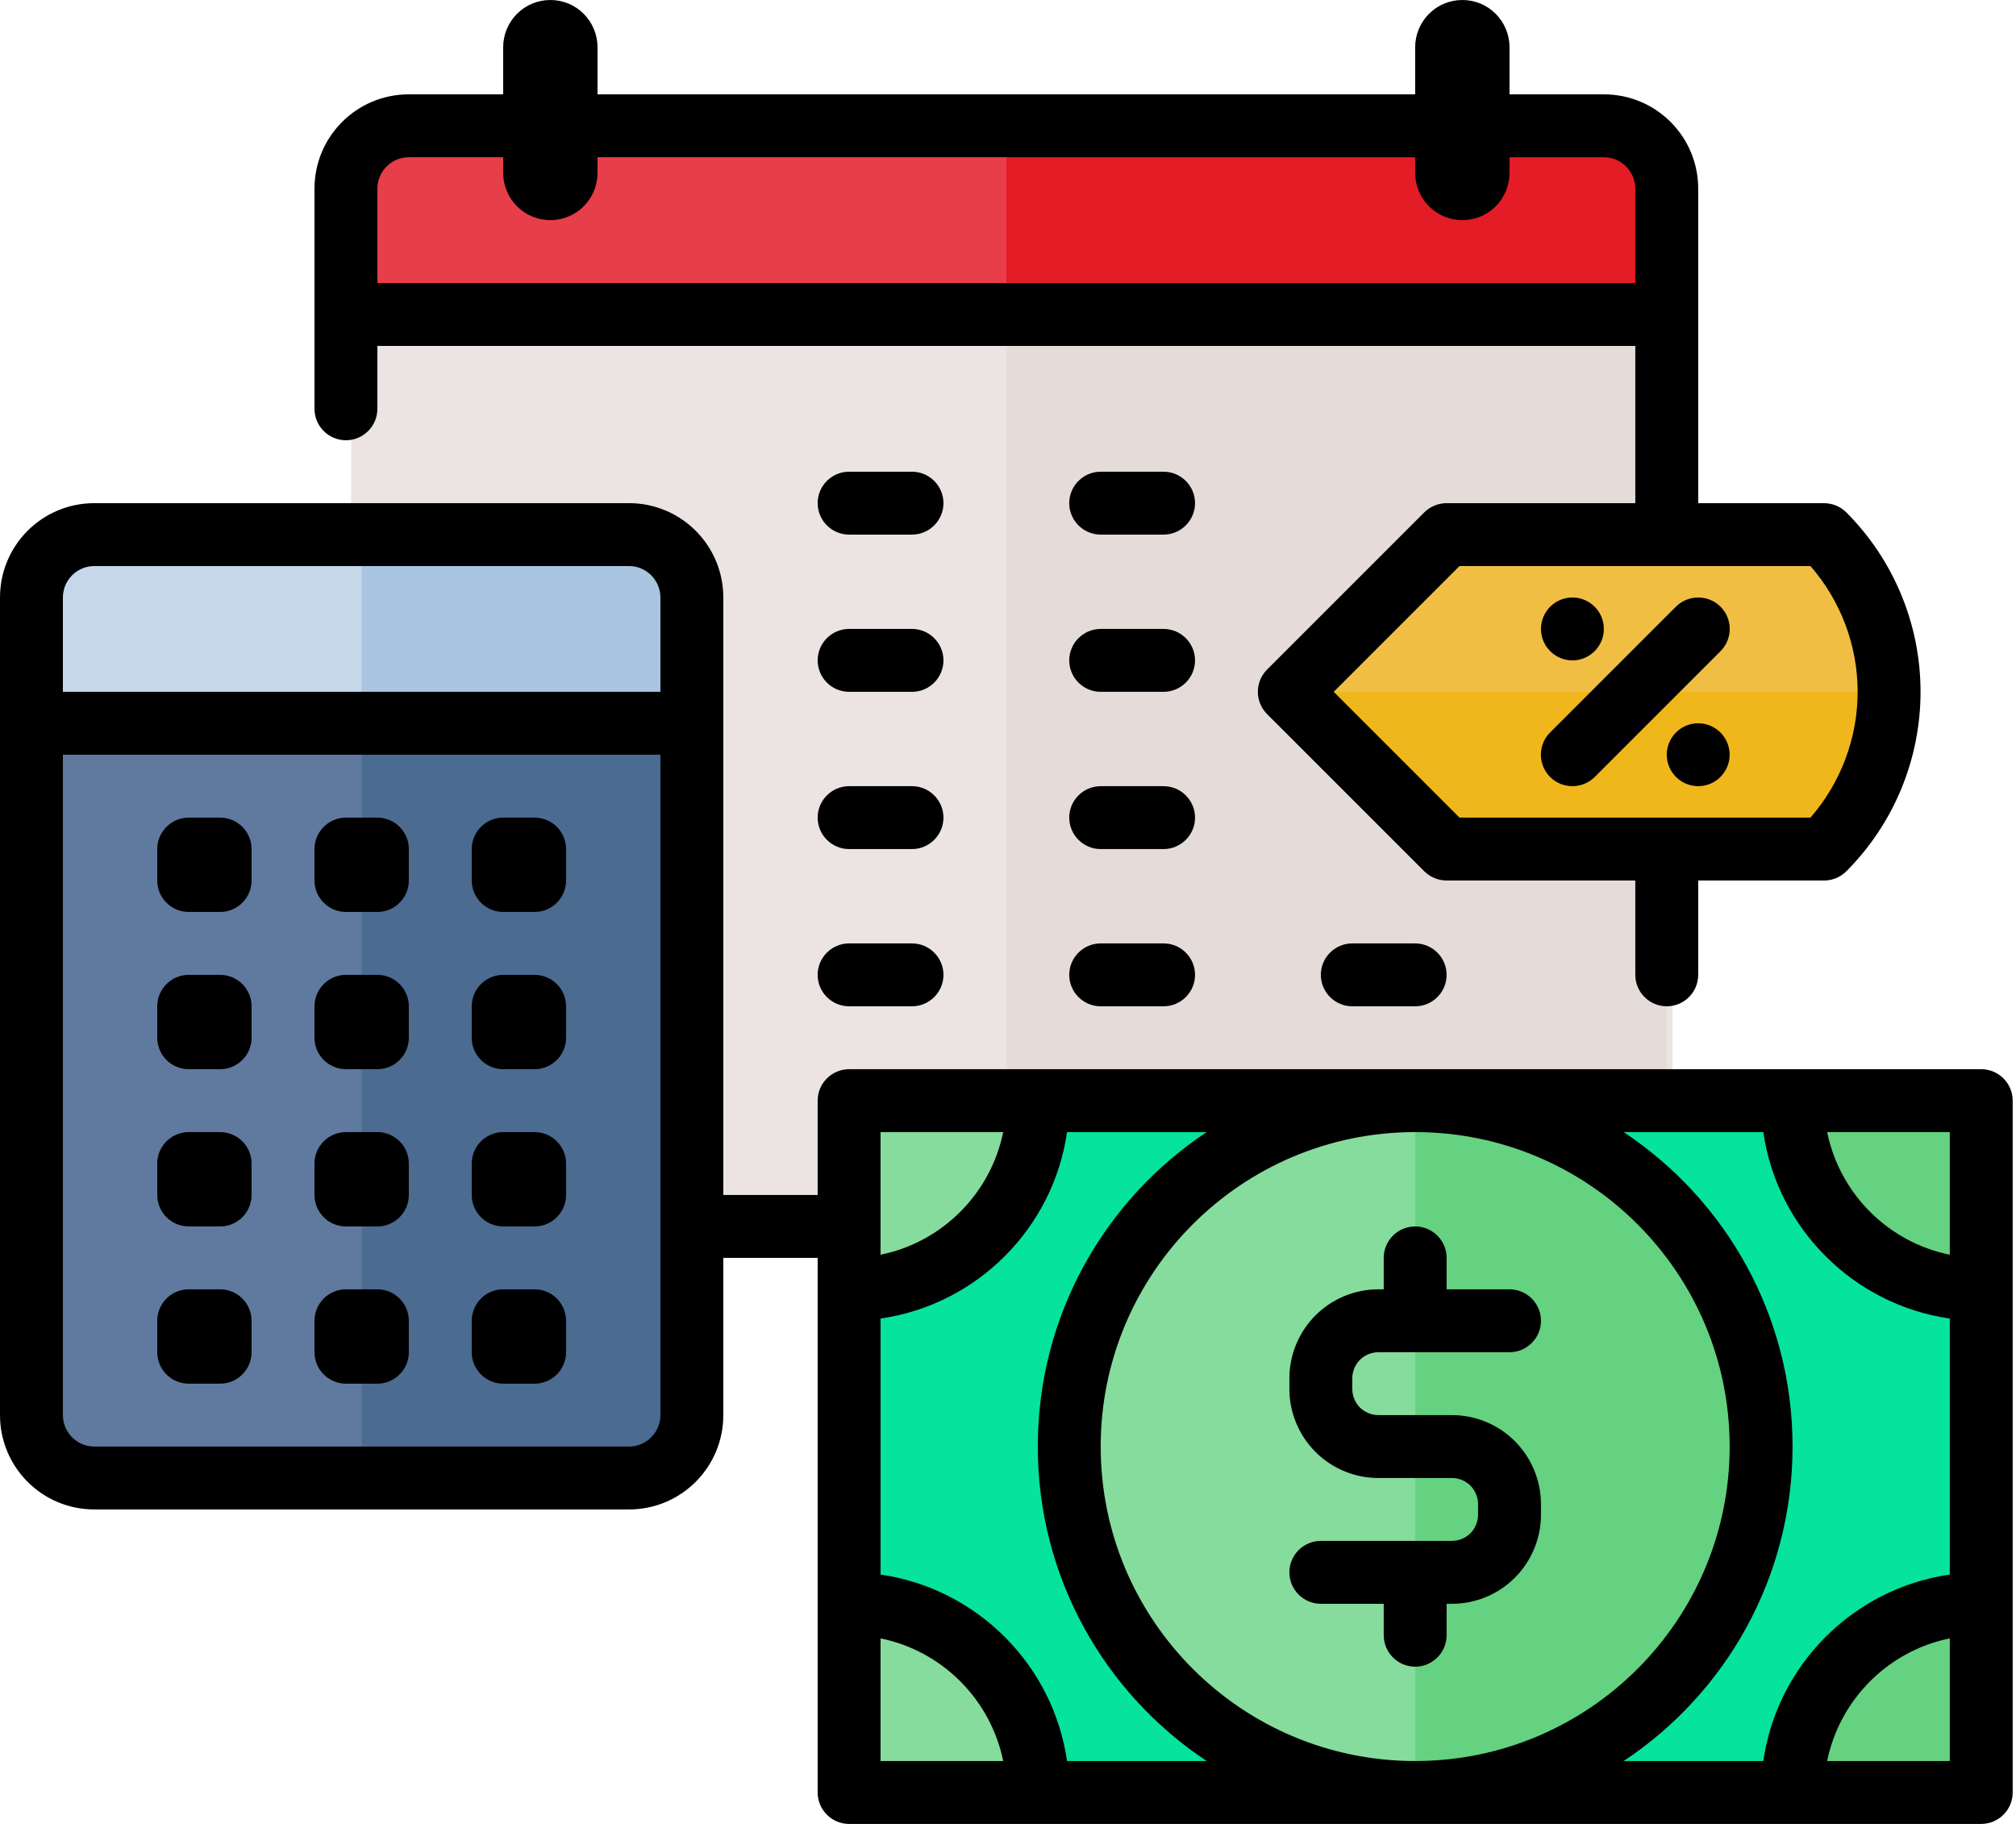 <svg xmlns="http://www.w3.org/2000/svg" width="525" height="475" viewBox="0 0 525 475" fill="none"><path fill-rule="evenodd" clip-rule="evenodd" d="M435.575 81.938H91.462V303.171C91.462 312.221 98.798 319.56 107.848 319.56H419.189C428.239 319.56 435.575 312.221 435.575 303.171C435.575 249.428 435.575 81.938 435.575 81.938Z" fill="#EBE4E2"></path><path fill-rule="evenodd" clip-rule="evenodd" d="M435.575 49.24C435.575 40.176 428.239 32.83 419.189 32.83C361.166 32.83 165.871 32.83 107.848 32.83C98.798 32.83 91.462 40.176 91.462 49.24V82.06H435.575V49.24Z" fill="#E73E49"></path><path fill-rule="evenodd" clip-rule="evenodd" d="M262.069 32.759V81.897H434.052V49.138C434.052 40.088 426.763 32.759 417.672 32.759H262.069Z" fill="#E31C26"></path><path fill-rule="evenodd" clip-rule="evenodd" d="M262.069 81.897V319.397H417.672C426.763 319.397 434.052 312.067 434.052 303.017C434.052 249.301 434.052 81.897 434.052 81.897H262.069Z" fill="#E5DCDA"></path><path fill-rule="evenodd" clip-rule="evenodd" d="M180.172 155.626C180.172 146.584 172.842 139.249 163.793 139.249C130.952 139.249 57.409 139.249 24.569 139.249C15.519 139.249 8.189 146.584 8.189 155.626V368.581C8.189 377.623 15.519 384.959 24.569 384.959H163.793C172.842 384.959 180.172 377.623 180.172 368.581C180.172 323.907 180.172 200.301 180.172 155.626Z" fill="#5F7A9E"></path><path fill-rule="evenodd" clip-rule="evenodd" d="M516 287.162V467.375H221.246V287.162H516Z" fill="#05E39C"></path><path fill-rule="evenodd" clip-rule="evenodd" d="M515.896 287.162V467.375H368.409V287.162H515.896Z" fill="#05E39C"></path><path fill-rule="evenodd" clip-rule="evenodd" d="M515.948 286.638V335.776C488.824 335.776 466.81 313.762 466.81 286.638H515.948Z" fill="#64D280"></path><path fill-rule="evenodd" clip-rule="evenodd" d="M221.121 286.638V335.776C248.245 335.776 270.259 313.762 270.259 286.638H221.121Z" fill="#86DC9C"></path><path fill-rule="evenodd" clip-rule="evenodd" d="M515.948 466.81V417.672C488.824 417.672 466.81 439.686 466.81 466.81H515.948Z" fill="#64D280"></path><path fill-rule="evenodd" clip-rule="evenodd" d="M221.121 466.81V417.672C248.245 417.672 270.259 439.686 270.259 466.81H221.121Z" fill="#86DC9C"></path><path fill-rule="evenodd" clip-rule="evenodd" d="M368.534 466.81C318.807 466.81 278.448 426.452 278.448 376.724C278.448 326.997 318.807 286.638 368.534 286.638C418.262 286.638 458.621 326.997 458.621 376.724C458.621 426.452 418.262 466.81 368.534 466.81Z" fill="#86DC9C"></path><path fill-rule="evenodd" clip-rule="evenodd" d="M475 221.121H376.724L335.776 180.172L376.724 139.224L475.008 139.234C485.867 150.086 491.969 164.817 491.969 180.172C491.969 195.528 485.86 210.259 475 221.121Z" fill="#F0BE43"></path><path fill-rule="evenodd" clip-rule="evenodd" d="M368.535 286.638C418.246 286.638 458.621 327.005 458.621 376.724C458.621 426.444 418.246 466.81 368.535 466.81V286.638Z" fill="#64D280"></path><path fill-rule="evenodd" clip-rule="evenodd" d="M491.952 180.533C491.87 195.757 485.81 210.343 475 221.121H376.724L335.776 180.172H491.952V180.533Z" fill="#EFB71B"></path><path fill-rule="evenodd" clip-rule="evenodd" d="M94.181 139.224V384.914H163.793C172.884 384.914 180.173 377.584 180.173 368.534C180.173 323.86 180.173 200.278 180.173 155.603C180.173 146.554 172.884 139.224 163.793 139.224H94.181Z" fill="#4C6B91"></path><path fill-rule="evenodd" clip-rule="evenodd" d="M8.189 188.362H180.172V155.603C180.172 146.554 172.883 139.224 163.793 139.224C130.952 139.224 57.409 139.224 24.569 139.224C15.478 139.224 8.189 146.554 8.189 155.603V188.362Z" fill="#C7D7EA"></path><path fill-rule="evenodd" clip-rule="evenodd" d="M94.181 139.224V188.362H180.173V155.603C180.173 146.554 172.884 139.224 163.793 139.224H94.181Z" fill="#A9C5E2"></path><path fill-rule="evenodd" clip-rule="evenodd" d="M188.362 327.586H212.931V466.81C212.931 471.331 216.616 475 221.121 475H515.948C520.453 475 524.138 471.331 524.138 466.81V286.638C524.138 282.117 520.453 278.448 515.948 278.448H221.121C216.616 278.448 212.931 282.117 212.931 286.638V311.207H188.362V155.603C188.362 142.033 177.388 131.034 163.793 131.034H24.569C10.974 131.034 0 142.033 0 155.603V368.534C0 382.105 10.974 393.103 24.569 393.103H163.793C177.388 393.103 188.362 382.105 188.362 368.534V327.586ZM229.31 458.621H261.25C257.974 442.585 245.362 429.941 229.31 426.681V458.621ZM277.875 294.828C274.272 319.921 254.371 339.789 229.31 343.384V410.064C254.371 413.659 274.272 433.536 277.875 458.621H314.237C287.703 441.005 270.259 410.891 270.259 376.724C270.259 342.557 287.703 312.444 314.237 294.828H277.875ZM422.832 294.828C449.366 312.444 466.81 342.557 466.81 376.724C466.81 410.891 449.366 441.005 422.832 458.621H459.194C462.797 433.528 482.698 413.659 507.759 410.064V343.384C482.698 339.789 462.797 319.912 459.194 294.828H422.832ZM507.759 426.681C491.707 429.941 479.095 442.585 475.819 458.621H507.759V426.681ZM368.534 458.621C323.328 458.621 286.638 421.923 286.638 376.724C286.638 331.525 323.328 294.828 368.534 294.828C413.741 294.828 450.431 331.525 450.431 376.724C450.431 421.923 413.741 458.621 368.534 458.621ZM360.345 335.776H358.952C352.81 335.776 346.913 338.216 342.573 342.565C338.232 346.914 335.776 352.819 335.776 358.969V361.721C335.776 367.871 338.232 373.776 342.573 378.125C346.913 382.473 352.81 384.914 358.952 384.914H378.117C379.918 384.914 381.638 385.635 382.948 386.912C384.177 388.19 384.914 389.918 384.914 391.728V394.479C384.914 396.289 384.177 398.017 382.948 399.295C381.638 400.572 379.918 401.293 378.117 401.293H343.966C339.461 401.293 335.776 404.962 335.776 409.483C335.776 414.003 339.461 417.672 343.966 417.672H360.345V425.862C360.345 430.383 364.03 434.052 368.534 434.052C373.039 434.052 376.724 430.383 376.724 425.862V417.672H378.117C384.259 417.672 390.156 415.232 394.496 410.883C398.837 406.535 401.293 400.63 401.293 394.479C401.293 393.562 401.293 392.645 401.293 391.728C401.293 385.577 398.837 379.672 394.496 375.324C390.156 370.975 384.259 368.534 378.117 368.534H358.952C357.151 368.534 355.431 367.814 354.121 366.536C352.892 365.259 352.155 363.531 352.155 361.721C352.155 360.803 352.155 359.886 352.155 358.969C352.155 357.159 352.892 355.431 354.121 354.153C355.431 352.876 357.151 352.155 358.952 352.155H393.103C397.608 352.155 401.293 348.486 401.293 343.966C401.293 339.445 397.608 335.776 393.103 335.776H376.724V327.586C376.724 323.066 373.039 319.397 368.534 319.397C364.03 319.397 360.345 323.066 360.345 327.586V335.776ZM171.983 196.552V368.534C171.983 373.055 168.297 376.724 163.793 376.724H24.569C20.065 376.724 16.379 373.055 16.379 368.534V196.552H171.983ZM106.466 343.966C106.466 339.445 102.78 335.776 98.276 335.776H90.086C85.582 335.776 81.897 339.445 81.897 343.966V352.155C81.897 356.676 85.582 360.345 90.086 360.345H98.276C102.78 360.345 106.466 356.676 106.466 352.155V343.966ZM147.414 343.966C147.414 339.445 143.728 335.776 139.224 335.776H131.034C126.53 335.776 122.845 339.445 122.845 343.966V352.155C122.845 356.676 126.53 360.345 131.034 360.345H139.224C143.728 360.345 147.414 356.676 147.414 352.155V343.966ZM65.517 343.966C65.517 339.445 61.832 335.776 57.328 335.776H49.138C44.634 335.776 40.948 339.445 40.948 343.966V352.155C40.948 356.676 44.634 360.345 49.138 360.345H57.328C61.832 360.345 65.517 356.676 65.517 352.155V343.966ZM229.31 294.828V326.767C245.362 323.508 257.974 310.863 261.25 294.828H229.31ZM475.819 294.828C479.095 310.863 491.707 323.508 507.759 326.767V294.828H475.819ZM147.414 303.017C147.414 298.497 143.728 294.828 139.224 294.828H131.034C126.53 294.828 122.845 298.497 122.845 303.017V311.207C122.845 315.728 126.53 319.397 131.034 319.397H139.224C143.728 319.397 147.414 315.728 147.414 311.207V303.017ZM106.466 303.017C106.466 298.497 102.78 294.828 98.276 294.828H90.086C85.582 294.828 81.897 298.497 81.897 303.017V311.207C81.897 315.728 85.582 319.397 90.086 319.397H98.276C102.78 319.397 106.466 315.728 106.466 311.207V303.017ZM65.517 303.017C65.517 298.497 61.832 294.828 57.328 294.828H49.138C44.634 294.828 40.948 298.497 40.948 303.017V311.207C40.948 315.728 44.634 319.397 49.138 319.397H57.328C61.832 319.397 65.517 315.728 65.517 311.207V303.017ZM147.414 262.069C147.414 257.548 143.728 253.879 139.224 253.879H131.034C126.53 253.879 122.845 257.548 122.845 262.069V270.259C122.845 274.779 126.53 278.448 131.034 278.448H139.224C143.728 278.448 147.414 274.779 147.414 270.259V262.069ZM65.517 262.069C65.517 257.548 61.832 253.879 57.328 253.879H49.138C44.634 253.879 40.948 257.548 40.948 262.069V270.259C40.948 274.779 44.634 278.448 49.138 278.448H57.328C61.832 278.448 65.517 274.779 65.517 270.259V262.069ZM106.466 262.069C106.466 257.548 102.78 253.879 98.276 253.879H90.086C85.582 253.879 81.897 257.548 81.897 262.069V270.259C81.897 274.779 85.582 278.448 90.086 278.448H98.276C102.78 278.448 106.466 274.779 106.466 270.259V262.069ZM221.121 262.069H237.5C242.004 262.069 245.69 258.4 245.69 253.879C245.69 249.359 242.004 245.69 237.5 245.69H221.121C216.616 245.69 212.931 249.359 212.931 253.879C212.931 258.4 216.616 262.069 221.121 262.069ZM286.638 262.069H303.017C307.522 262.069 311.207 258.4 311.207 253.879C311.207 249.359 307.522 245.69 303.017 245.69H286.638C282.134 245.69 278.448 249.359 278.448 253.879C278.448 258.4 282.134 262.069 286.638 262.069ZM352.155 262.069H368.534C373.039 262.069 376.724 258.4 376.724 253.879C376.724 249.359 373.039 245.69 368.534 245.69H352.155C347.651 245.69 343.966 249.359 343.966 253.879C343.966 258.4 347.651 262.069 352.155 262.069ZM368.534 24.569H155.603V12.284C155.603 9.025 154.294 5.905 152 3.595C149.707 1.294 146.595 0 143.319 0C140.043 0 136.931 1.294 134.637 3.595C132.344 5.905 131.034 9.025 131.034 12.284V24.569H106.466C92.871 24.569 81.897 35.568 81.897 49.138V106.466C81.897 110.986 85.582 114.655 90.086 114.655C94.591 114.655 98.276 110.986 98.276 106.466V90.086H425.862V131.034H376.724C374.595 131.034 372.466 131.894 370.91 133.434L329.962 174.382C326.768 177.576 326.768 182.769 329.962 185.963L370.91 226.911C372.466 228.45 374.595 229.31 376.724 229.31H425.862V253.879C425.862 258.4 429.547 262.069 434.052 262.069C438.556 262.069 442.241 258.4 442.241 253.879V229.31H475C477.211 229.31 479.258 228.45 480.814 226.911C493.181 214.52 500.142 197.698 500.142 180.172C500.142 162.647 493.181 145.833 480.814 133.442C479.258 131.903 477.211 131.043 475 131.043H442.241V49.138C442.241 35.568 431.267 24.569 417.672 24.569H393.103V12.284C393.103 9.025 391.794 5.905 389.5 3.595C387.207 1.294 384.095 0 380.819 0C377.543 0 374.431 1.294 372.137 3.595C369.844 5.905 368.534 9.025 368.534 12.284V24.569ZM65.517 221.121C65.517 216.6 61.832 212.931 57.328 212.931H49.138C44.634 212.931 40.948 216.6 40.948 221.121V229.31C40.948 233.831 44.634 237.5 49.138 237.5H57.328C61.832 237.5 65.517 233.831 65.517 229.31V221.121ZM106.466 221.121C106.466 216.6 102.78 212.931 98.276 212.931H90.086C85.582 212.931 81.897 216.6 81.897 221.121V229.31C81.897 233.831 85.582 237.5 90.086 237.5H98.276C102.78 237.5 106.466 233.831 106.466 229.31V221.121ZM147.414 221.121C147.414 216.6 143.728 212.931 139.224 212.931H131.034C126.53 212.931 122.845 216.6 122.845 221.121V229.31C122.845 233.831 126.53 237.5 131.034 237.5H139.224C143.728 237.5 147.414 233.831 147.414 229.31V221.121ZM221.121 221.121H237.5C242.004 221.121 245.69 217.452 245.69 212.931C245.69 208.41 242.004 204.741 237.5 204.741H221.121C216.616 204.741 212.931 208.41 212.931 212.931C212.931 217.452 216.616 221.121 221.121 221.121ZM286.638 221.121H303.017C307.522 221.121 311.207 217.452 311.207 212.931C311.207 208.41 307.522 204.741 303.017 204.741H286.638C282.134 204.741 278.448 208.41 278.448 212.931C278.448 217.452 282.134 221.121 286.638 221.121ZM471.478 212.931H380.082L347.324 180.172L380.082 147.414L471.478 147.422C479.34 156.455 483.763 168.084 483.763 180.172C483.763 192.252 479.34 203.89 471.478 212.923V212.931ZM442.241 188.362C446.746 188.362 450.431 192.031 450.431 196.552C450.431 201.072 446.746 204.741 442.241 204.741C437.737 204.741 434.052 201.072 434.052 196.552C434.052 192.031 437.737 188.362 442.241 188.362ZM436.427 158.003L403.668 190.762C400.474 193.956 400.474 199.148 403.668 202.342C406.862 205.536 412.103 205.536 415.297 202.342L448.056 169.583C451.25 166.389 451.25 161.197 448.056 158.003C444.862 154.809 439.621 154.809 436.427 158.003ZM221.121 180.172H237.5C242.004 180.172 245.69 176.503 245.69 171.983C245.69 167.462 242.004 163.793 237.5 163.793H221.121C216.616 163.793 212.931 167.462 212.931 171.983C212.931 176.503 216.616 180.172 221.121 180.172ZM286.638 180.172H303.017C307.522 180.172 311.207 176.503 311.207 171.983C311.207 167.462 307.522 163.793 303.017 163.793H286.638C282.134 163.793 278.448 167.462 278.448 171.983C278.448 176.503 282.134 180.172 286.638 180.172ZM171.983 180.172H16.379V155.603C16.379 151.083 20.065 147.414 24.569 147.414H163.793C168.297 147.414 171.983 151.083 171.983 155.603V180.172ZM409.483 155.603C413.987 155.603 417.672 159.272 417.672 163.793C417.672 168.314 413.987 171.983 409.483 171.983C404.978 171.983 401.293 168.314 401.293 163.793C401.293 159.272 404.978 155.603 409.483 155.603ZM221.121 139.224H237.5C242.004 139.224 245.69 135.555 245.69 131.034C245.69 126.514 242.004 122.845 237.5 122.845H221.121C216.616 122.845 212.931 126.514 212.931 131.034C212.931 135.555 216.616 139.224 221.121 139.224ZM286.638 139.224H303.017C307.522 139.224 311.207 135.555 311.207 131.034C311.207 126.514 307.522 122.845 303.017 122.845H286.638C282.134 122.845 278.448 126.514 278.448 131.034C278.448 135.555 282.134 139.224 286.638 139.224ZM393.103 40.948V45.043C393.103 48.303 391.794 51.423 389.5 53.732C387.207 56.034 384.095 57.328 380.819 57.328C377.543 57.328 374.431 56.034 372.137 53.732C369.844 51.423 368.534 48.303 368.534 45.043V40.948H155.603V45.043C155.603 48.303 154.294 51.423 152 53.732C149.707 56.034 146.595 57.328 143.319 57.328C140.043 57.328 136.931 56.034 134.637 53.732C132.344 51.423 131.034 48.303 131.034 45.043V40.948H106.466C101.961 40.948 98.276 44.617 98.276 49.138V73.707H425.862V49.138C425.862 44.617 422.177 40.948 417.672 40.948H393.103Z" fill="black"></path></svg>